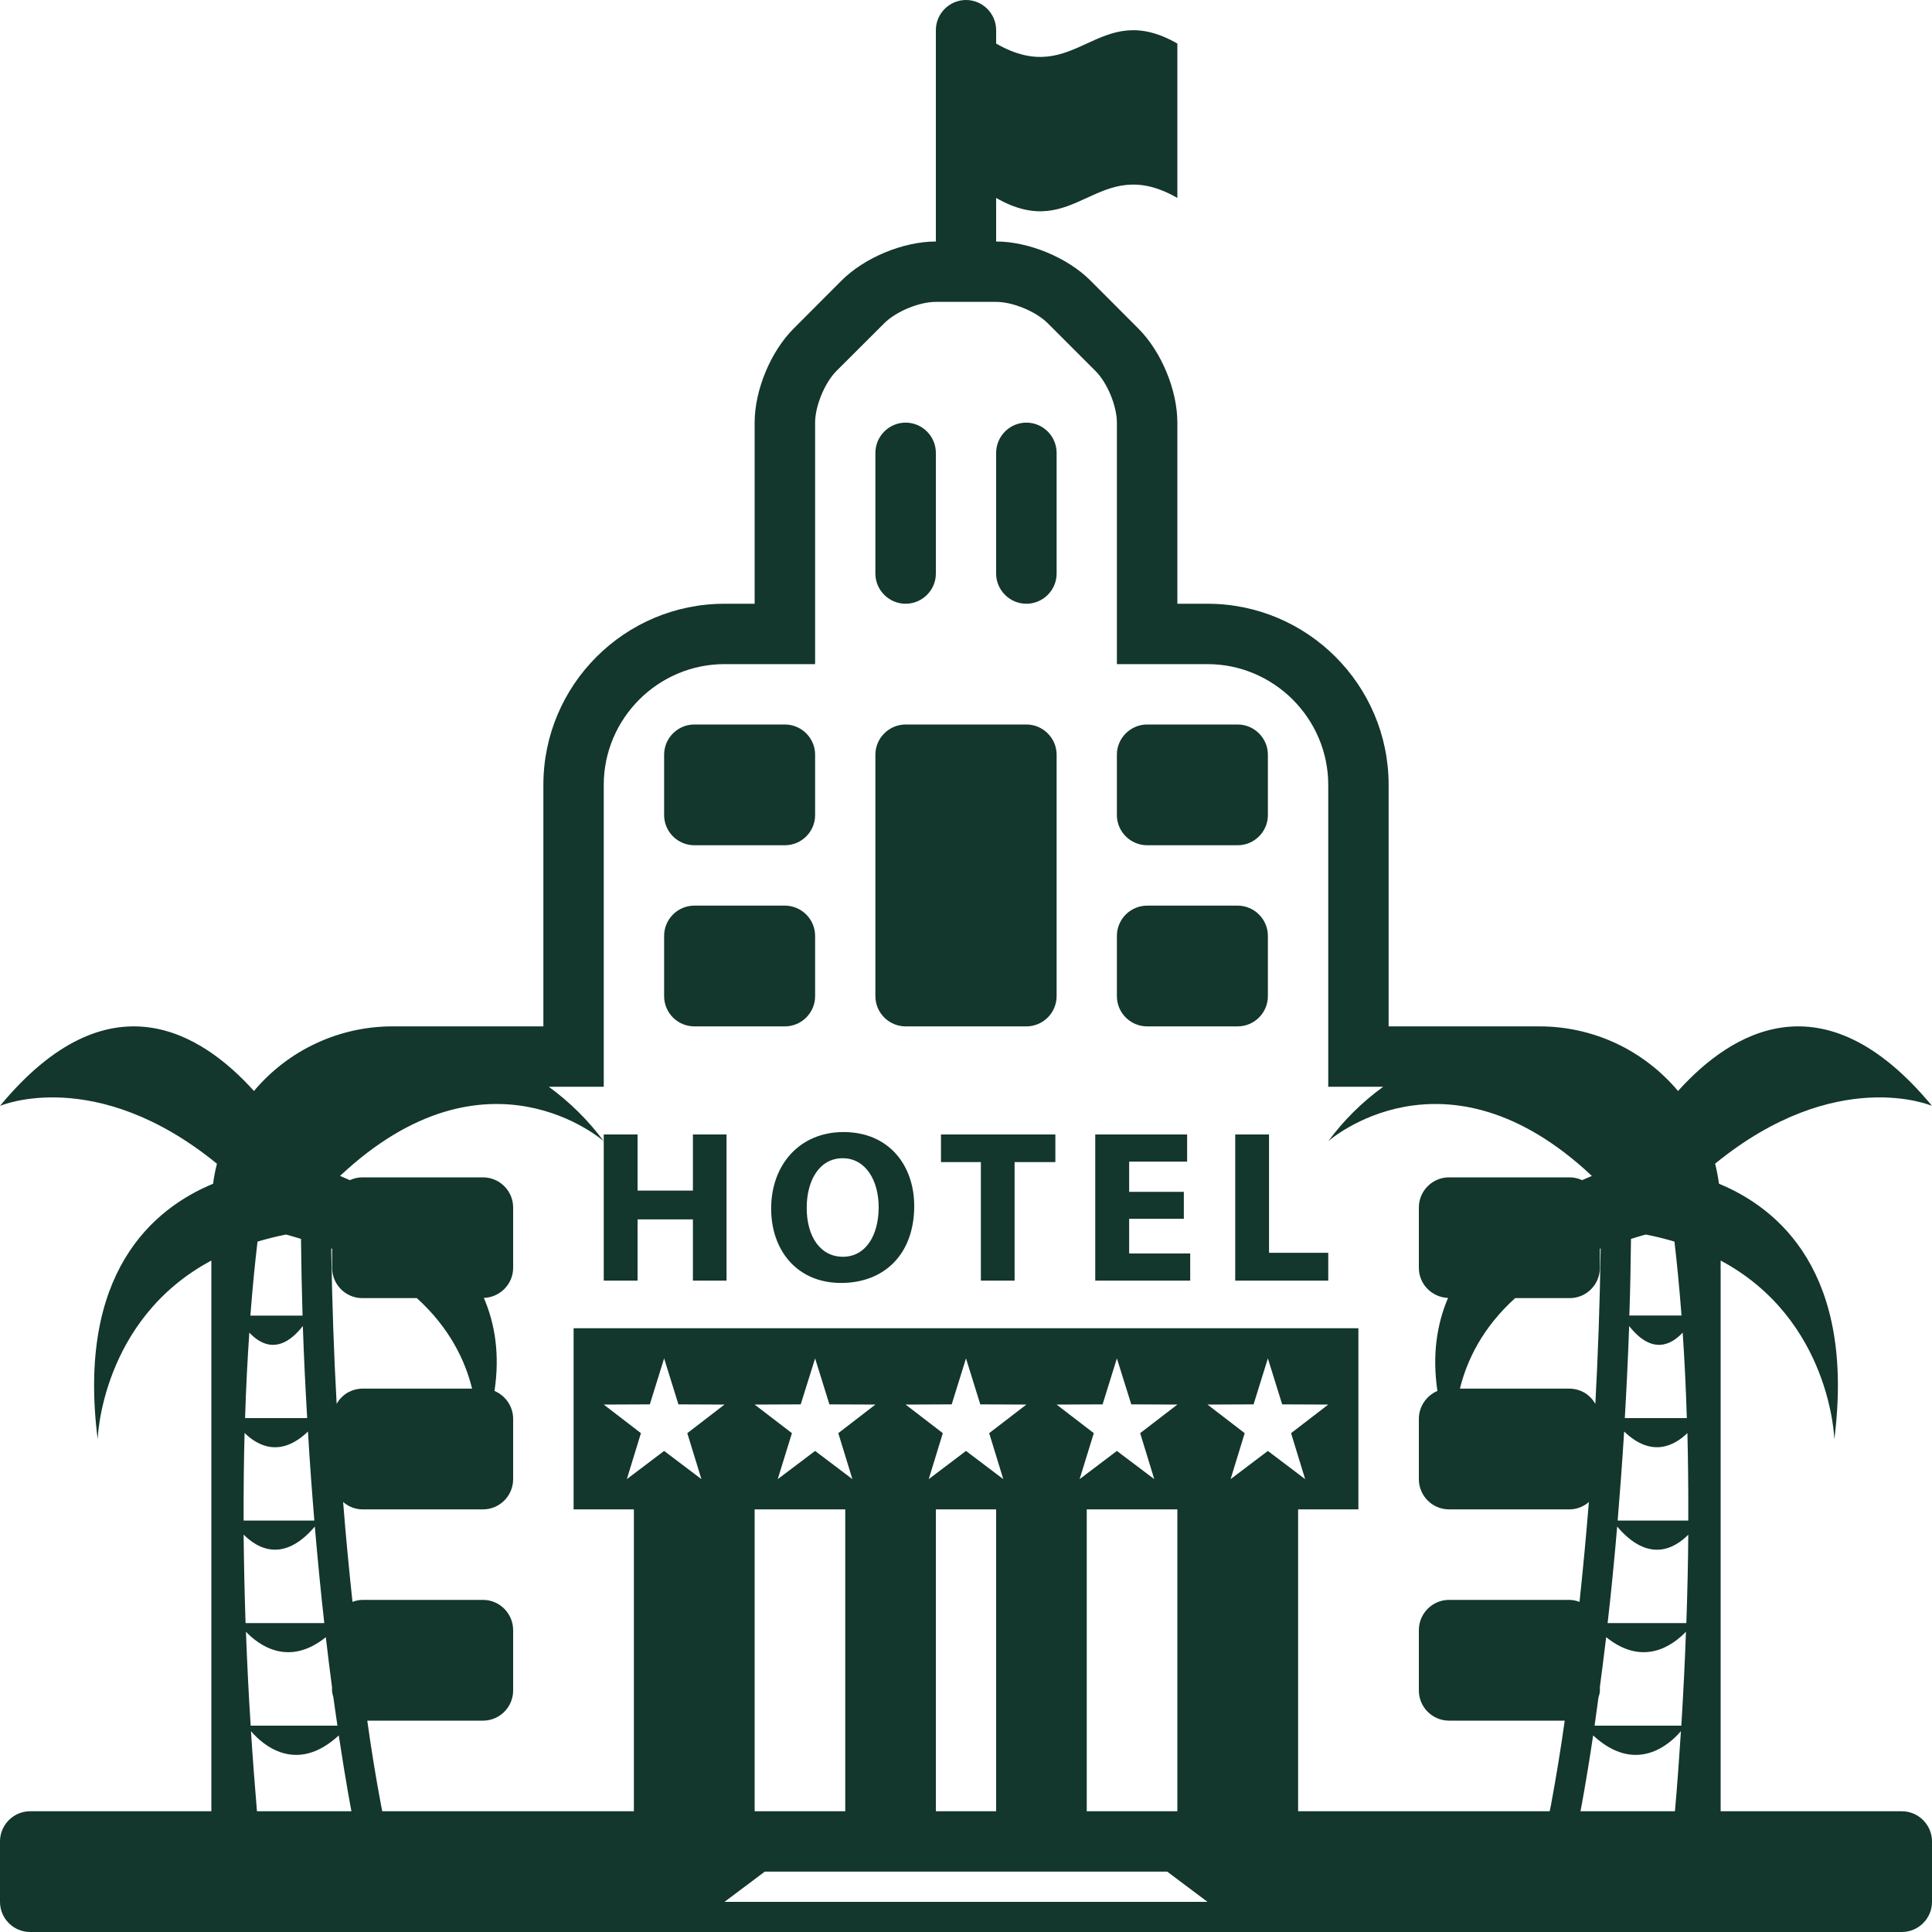 <svg width="20" height="20" viewBox="0 0 20 20" fill="none" xmlns="http://www.w3.org/2000/svg">
<g clip-path="url(#clip0_3617_2218)">
<path d="M19.688 18.75H17.812V13.049C18.955 13.66 18.989 14.899 18.989 14.899C19.207 13.174 18.414 12.51 17.795 12.254C17.785 12.184 17.772 12.114 17.755 12.046C19.011 11.022 20 11.448 20 11.448C18.876 10.089 17.916 10.688 17.371 11.294C17.195 11.085 16.976 10.916 16.728 10.8C16.481 10.685 16.211 10.625 15.938 10.625H14.375V8.125C14.375 7.091 13.534 6.25 12.5 6.25H12.188V4.375C12.188 4.038 12.022 3.638 11.783 3.4L11.288 2.904C11.05 2.666 10.649 2.5 10.312 2.5V2.049C11.146 2.528 11.354 1.57 12.188 2.049V0.451C11.354 -0.028 11.146 0.93 10.312 0.451V0.312C10.312 0.141 10.172 0 10 0C9.828 0 9.688 0.141 9.688 0.312V2.5C9.351 2.5 8.95 2.666 8.712 2.904L8.217 3.4C7.978 3.638 7.812 4.038 7.812 4.375V6.25H7.5C6.466 6.25 5.625 7.091 5.625 8.125V10.625H4.062C3.789 10.625 3.519 10.685 3.271 10.801C3.024 10.916 2.804 11.085 2.629 11.294C2.084 10.688 1.124 10.089 0 11.448C0 11.448 0.989 11.022 2.246 12.047C2.228 12.115 2.215 12.184 2.206 12.254C1.587 12.51 0.793 13.174 1.011 14.899C1.011 14.899 1.045 13.66 2.188 13.049V18.75H0.312C0.14 18.75 0 18.891 0 19.062V19.688C0 19.86 0.14 20 0.312 20H19.688C19.859 20 20 19.86 20 19.688V19.062C20 18.891 19.859 18.75 19.688 18.75ZM16.884 12.825C16.936 12.81 16.983 12.793 17.038 12.78C17.143 12.8 17.24 12.825 17.334 12.853C17.357 13.052 17.383 13.304 17.407 13.618H16.867C16.876 13.362 16.881 13.096 16.884 12.825ZM16.865 13.727C17.101 14.027 17.3 13.923 17.419 13.795C17.437 14.056 17.452 14.351 17.462 14.68H16.82C16.838 14.374 16.853 14.059 16.865 13.727ZM16.562 12.927C16.565 12.926 16.568 12.925 16.57 12.923C16.562 13.492 16.542 14.029 16.515 14.533C16.488 14.486 16.45 14.446 16.404 14.418C16.357 14.391 16.304 14.376 16.25 14.375H15.113C15.185 14.082 15.347 13.743 15.685 13.438H16.25C16.422 13.438 16.562 13.297 16.562 13.125V12.927ZM3.438 12.927V13.125C3.438 13.297 3.578 13.438 3.75 13.438H4.315C4.652 13.743 4.815 14.082 4.887 14.375H3.75C3.696 14.376 3.643 14.391 3.596 14.418C3.55 14.446 3.511 14.485 3.485 14.533C3.457 14.029 3.438 13.492 3.429 12.924L3.438 12.927ZM2.666 12.853C2.76 12.825 2.857 12.8 2.961 12.78C3.017 12.794 3.063 12.81 3.116 12.825C3.119 13.096 3.124 13.362 3.132 13.619H2.592C2.616 13.304 2.642 13.052 2.666 12.853ZM2.581 13.795C2.7 13.923 2.899 14.027 3.135 13.727C3.146 14.058 3.162 14.374 3.18 14.68H2.537C2.547 14.351 2.563 14.056 2.581 13.795ZM2.532 14.834C2.667 14.967 2.903 15.093 3.188 14.819C3.207 15.143 3.23 15.45 3.254 15.741H2.522C2.521 15.418 2.524 15.113 2.532 14.834ZM2.522 15.886C2.667 16.032 2.936 16.182 3.259 15.803C3.29 16.165 3.323 16.499 3.357 16.802H2.542C2.532 16.497 2.525 16.192 2.522 15.886ZM2.546 16.892C2.68 17.032 2.988 17.258 3.373 16.948C3.394 17.135 3.416 17.304 3.437 17.465V17.5C3.437 17.524 3.446 17.546 3.451 17.57C3.466 17.675 3.479 17.772 3.493 17.864H2.595C2.574 17.54 2.558 17.216 2.546 16.892ZM2.66 18.75C2.636 18.464 2.615 18.189 2.598 17.921C2.717 18.06 3.066 18.372 3.507 17.965C3.583 18.469 3.638 18.75 3.638 18.75H2.66ZM6.875 15.02L6.489 15.312L6.635 14.836L6.25 14.54L6.727 14.538L6.875 14.062L7.023 14.538L7.5 14.54L7.115 14.836L7.261 15.312L6.875 15.02ZM7.5 19.688L7.917 19.375H12.083L12.5 19.688H7.5ZM8.824 15.312L8.438 15.02L8.051 15.312L8.198 14.836L7.812 14.54L8.289 14.538L8.438 14.062L8.586 14.538L9.062 14.54L8.678 14.836L8.824 15.312ZM8.75 15.625V18.75H7.812V15.625H8.75ZM10.386 15.312L10 15.02L9.614 15.312L9.76 14.836L9.375 14.54L9.852 14.538L10 14.062L10.148 14.538L10.625 14.54L10.24 14.836L10.386 15.312ZM10.312 15.625V18.75H9.688V15.625H10.312ZM11.949 15.312L11.562 15.02L11.176 15.312L11.323 14.836L10.938 14.54L11.414 14.538L11.562 14.062L11.711 14.538L12.188 14.54L11.803 14.836L11.949 15.312ZM12.188 15.625V18.75H11.25V15.625H12.188ZM12.739 15.312L12.885 14.836L12.5 14.54L12.977 14.538L13.125 14.062L13.273 14.538L13.75 14.54L13.365 14.836L13.511 15.312L13.125 15.02L12.739 15.312ZM16.25 16.562H15C14.828 16.562 14.688 16.703 14.688 16.875V17.5C14.688 17.672 14.828 17.812 15 17.812H16.198C16.157 18.106 16.109 18.398 16.055 18.689L16.042 18.75H13.438V15.625H14.062V13.75H5.938V15.625H6.562V18.75H3.957L3.945 18.689C3.89 18.398 3.843 18.106 3.802 17.812H5C5.172 17.812 5.312 17.672 5.312 17.5V16.875C5.312 16.703 5.172 16.562 5 16.562H3.75C3.715 16.563 3.681 16.57 3.649 16.583C3.612 16.239 3.579 15.894 3.552 15.548C3.607 15.597 3.677 15.624 3.75 15.625H5C5.172 15.625 5.312 15.485 5.312 15.312V14.688C5.312 14.558 5.232 14.447 5.119 14.399C5.175 14.027 5.126 13.708 5.009 13.436C5.176 13.43 5.312 13.293 5.312 13.125V12.5C5.312 12.328 5.172 12.188 5 12.188H3.75C3.706 12.188 3.662 12.198 3.622 12.217C3.588 12.202 3.553 12.187 3.52 12.173C5.044 10.742 6.25 11.814 6.25 11.814C6.09 11.598 5.898 11.408 5.681 11.25H6.25V8.125C6.25 7.438 6.812 6.875 7.5 6.875H8.438V4.375C8.438 4.203 8.537 3.963 8.658 3.841L9.154 3.346C9.276 3.224 9.515 3.125 9.688 3.125H10.312C10.484 3.125 10.724 3.224 10.846 3.346L11.342 3.842C11.463 3.963 11.562 4.203 11.562 4.375V6.875H12.5C13.187 6.875 13.75 7.438 13.75 8.125V11.25H14.319C14.101 11.408 13.909 11.598 13.75 11.814C13.75 11.814 14.956 10.742 16.479 12.173C16.447 12.187 16.412 12.202 16.378 12.217C16.338 12.198 16.294 12.188 16.25 12.188H15C14.828 12.188 14.688 12.328 14.688 12.5V13.125C14.688 13.206 14.72 13.284 14.776 13.341C14.833 13.399 14.909 13.433 14.99 13.436C14.874 13.708 14.825 14.027 14.88 14.399C14.768 14.447 14.688 14.558 14.688 14.688V15.312C14.688 15.485 14.828 15.625 15 15.625H16.25C16.323 15.624 16.393 15.597 16.448 15.549C16.42 15.894 16.388 16.239 16.351 16.583C16.319 16.57 16.285 16.563 16.25 16.562ZM17.339 18.75H16.361C16.361 18.75 16.417 18.469 16.492 17.965C16.933 18.372 17.282 18.06 17.401 17.921C17.384 18.189 17.364 18.464 17.339 18.75ZM17.405 17.864H16.507L16.547 17.574C16.554 17.55 16.562 17.526 16.562 17.5V17.462C16.583 17.302 16.605 17.133 16.627 16.948C17.012 17.258 17.319 17.032 17.453 16.891C17.442 17.202 17.426 17.524 17.405 17.864ZM17.457 16.802H16.642C16.677 16.499 16.71 16.165 16.741 15.803C17.063 16.182 17.332 16.033 17.477 15.887C17.475 16.176 17.468 16.481 17.457 16.802ZM16.746 15.741C16.77 15.45 16.793 15.143 16.813 14.819C17.097 15.092 17.332 14.967 17.468 14.835C17.475 15.114 17.478 15.418 17.477 15.741H16.746Z" fill="#13362D"/>
<path d="M6.6 13.257V12.623H7.173V13.257H7.521V11.744H7.173V12.325H6.6V11.744H6.25V13.257H6.6Z" fill="#13362D"/>
<path d="M8.732 11.719C8.277 11.719 7.983 12.058 7.983 12.511C7.983 12.943 8.25 13.281 8.707 13.281C9.157 13.281 9.464 12.98 9.464 12.485C9.464 12.067 9.205 11.719 8.732 11.719ZM8.726 13.01C8.492 13.01 8.351 12.801 8.351 12.504C8.351 12.211 8.488 11.99 8.723 11.99C8.964 11.99 9.096 12.224 9.096 12.496C9.096 12.79 8.961 13.01 8.726 13.01Z" fill="#13362D"/>
<path d="M9.741 12.03H10.154V13.257H10.503V12.03H10.925V11.744H9.741V12.03Z" fill="#13362D"/>
<path d="M11.689 12.617H12.255V12.338H11.689V12.025H12.289V11.744H11.338V13.257H12.321V12.976H11.689V12.617Z" fill="#13362D"/>
<path d="M13.137 11.744H12.787V13.257H13.75V12.969H13.137V11.744Z" fill="#13362D"/>
<path d="M10.625 7.5H9.375C9.203 7.5 9.062 7.641 9.062 7.812V10.312C9.062 10.485 9.203 10.625 9.375 10.625H10.625C10.797 10.625 10.938 10.485 10.938 10.312V7.812C10.938 7.641 10.797 7.5 10.625 7.5Z" fill="#13362D"/>
<path d="M9.375 6.25C9.547 6.25 9.688 6.109 9.688 5.938V4.688C9.688 4.516 9.547 4.375 9.375 4.375C9.203 4.375 9.062 4.516 9.062 4.688V5.938C9.062 6.109 9.203 6.25 9.375 6.25Z" fill="#13362D"/>
<path d="M10.625 4.375C10.453 4.375 10.312 4.516 10.312 4.688V5.938C10.312 6.109 10.453 6.25 10.625 6.25C10.797 6.25 10.938 6.109 10.938 5.938V4.688C10.938 4.516 10.797 4.375 10.625 4.375Z" fill="#13362D"/>
<path d="M7.188 8.75H8.125C8.297 8.75 8.438 8.61 8.438 8.438V7.812C8.438 7.641 8.297 7.5 8.125 7.5H7.188C7.015 7.5 6.875 7.641 6.875 7.812V8.438C6.875 8.609 7.015 8.75 7.188 8.75Z" fill="#13362D"/>
<path d="M8.438 10.312V9.688C8.438 9.516 8.297 9.375 8.125 9.375H7.188C7.015 9.375 6.875 9.516 6.875 9.688V10.312C6.875 10.485 7.015 10.625 7.188 10.625H8.125C8.297 10.625 8.438 10.485 8.438 10.312Z" fill="#13362D"/>
<path d="M11.875 8.75H12.812C12.984 8.75 13.125 8.61 13.125 8.438V7.812C13.125 7.641 12.984 7.5 12.812 7.5H11.875C11.703 7.5 11.562 7.641 11.562 7.812V8.438C11.562 8.609 11.703 8.75 11.875 8.75Z" fill="#13362D"/>
<path d="M11.875 10.625H12.812C12.984 10.625 13.125 10.485 13.125 10.312V9.688C13.125 9.516 12.984 9.375 12.812 9.375H11.875C11.703 9.375 11.562 9.516 11.562 9.688V10.312C11.562 10.485 11.703 10.625 11.875 10.625Z" fill="#13362D"/>
</g>
<defs>
<clipPath id="clip0_3617_2218">
<rect width="20" height="20" fill="white"/>
</clipPath>
</defs>
</svg>
